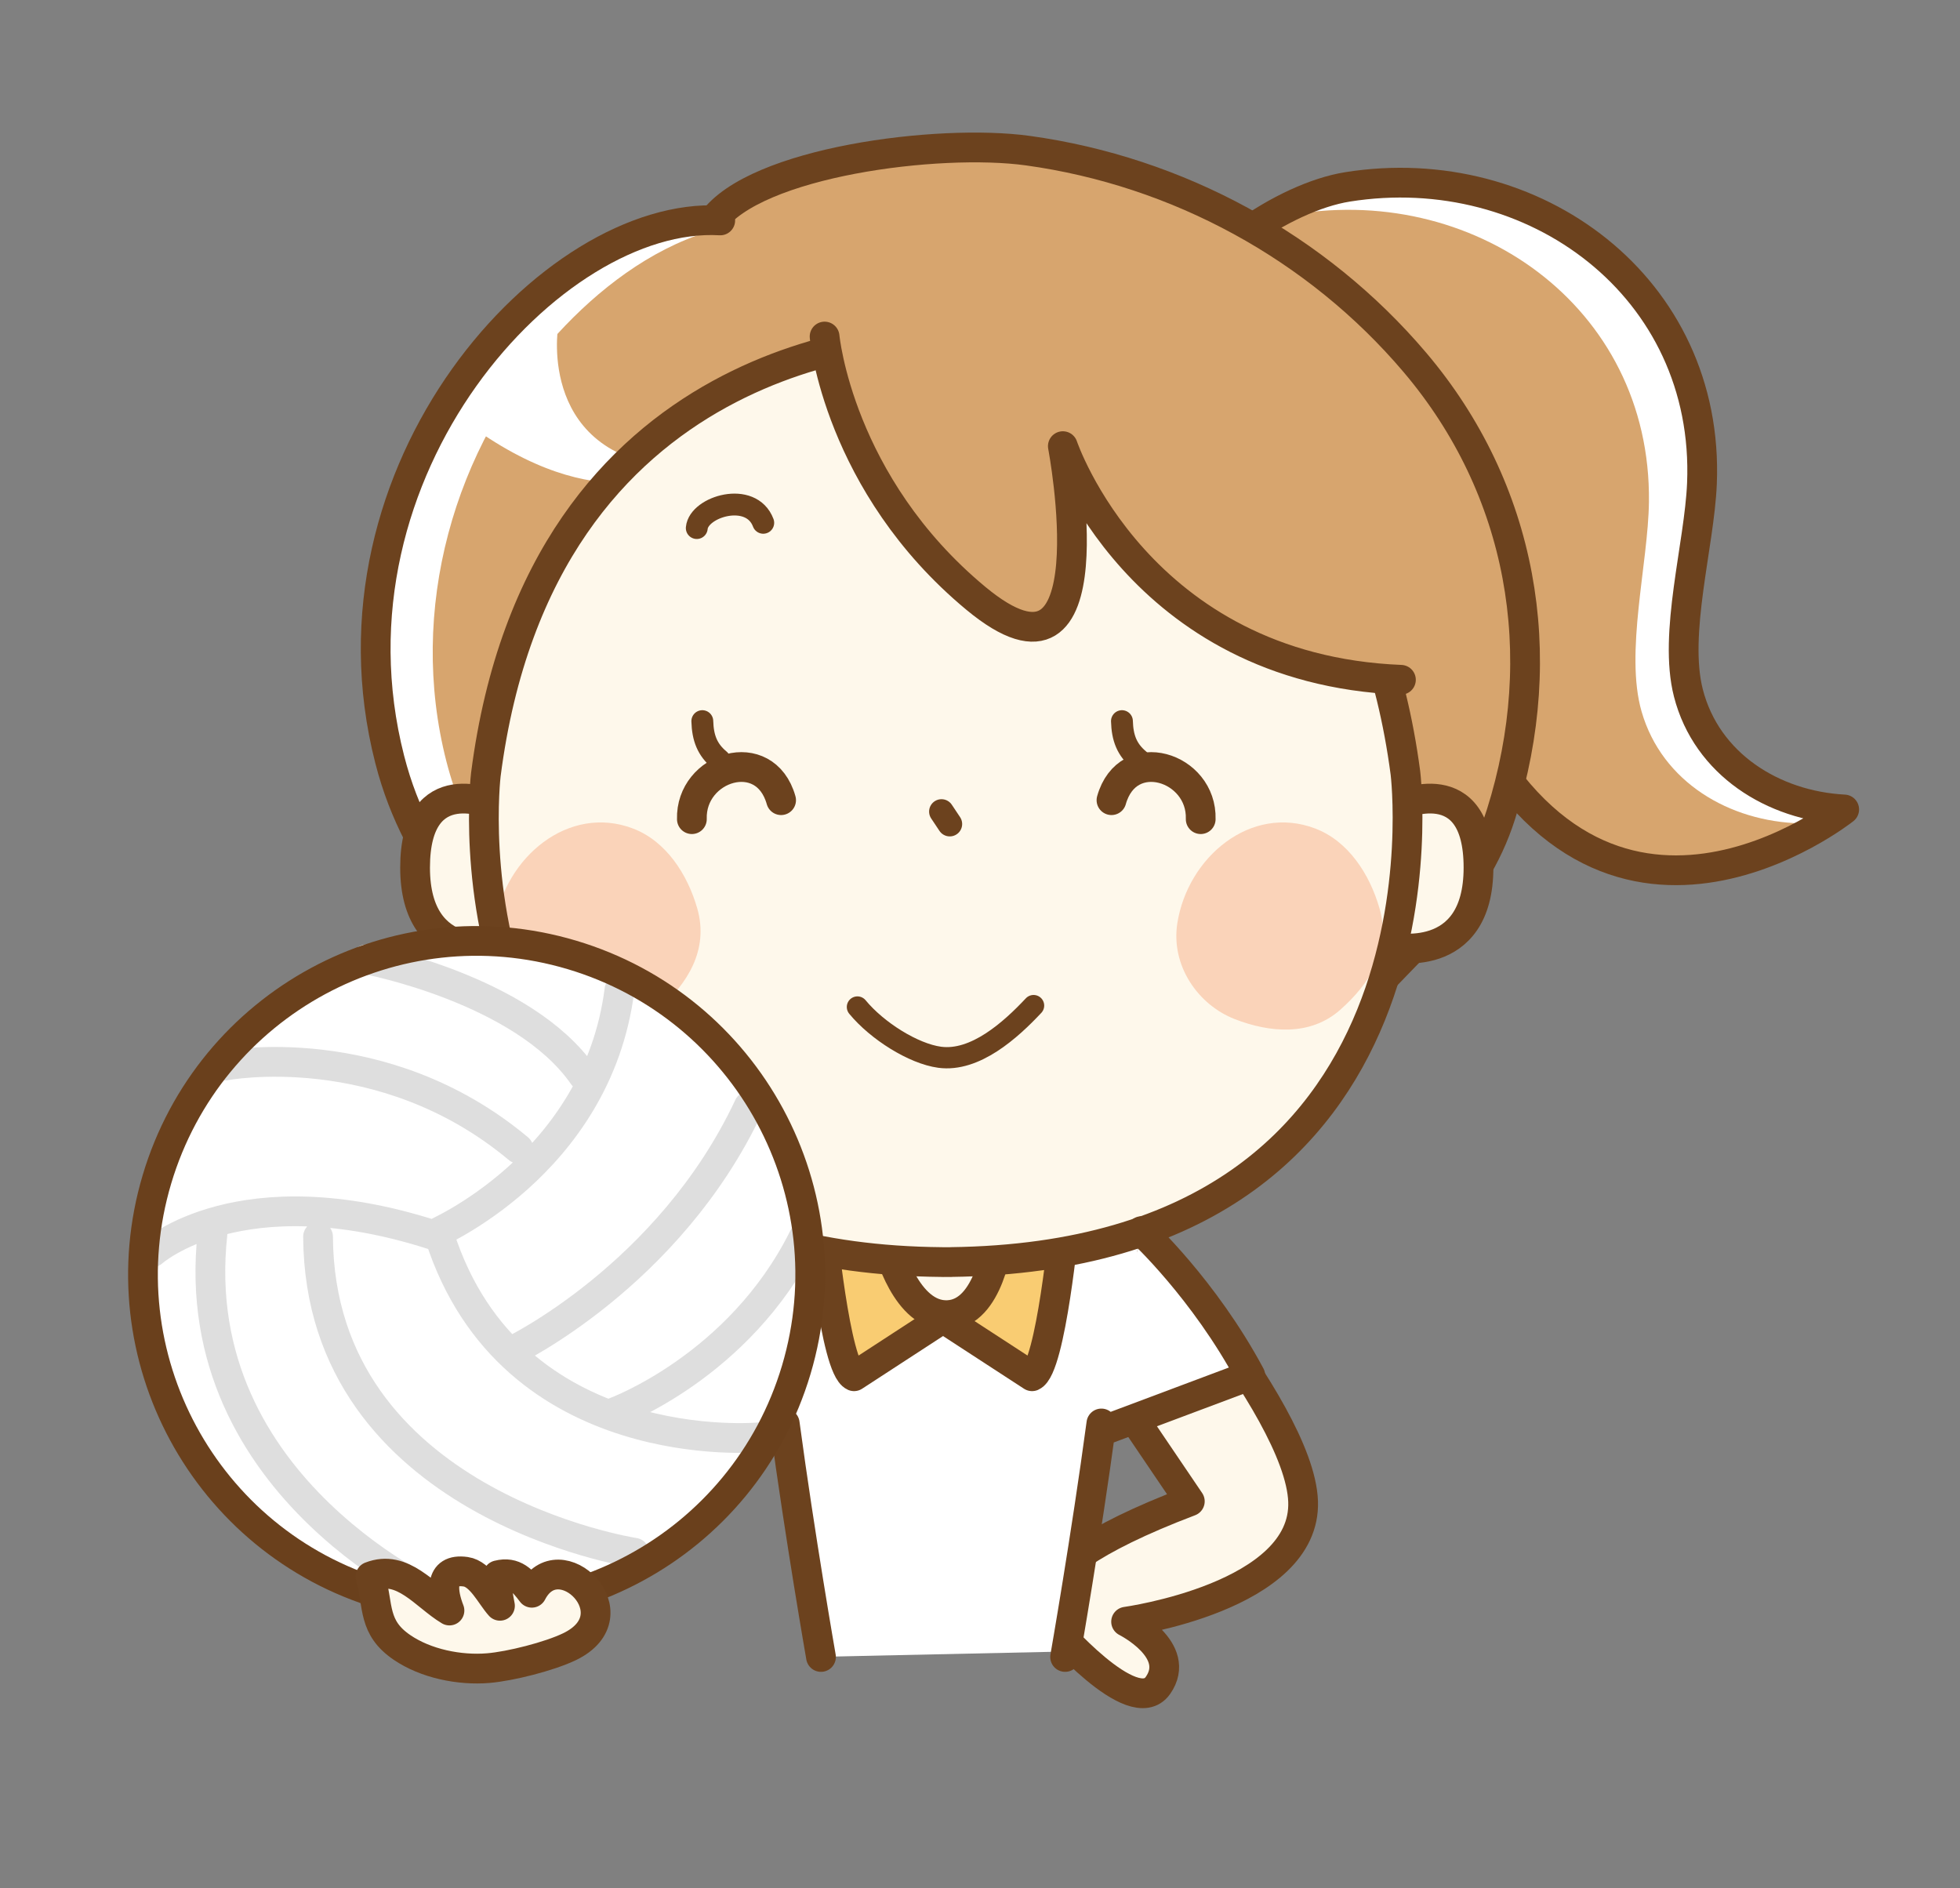 <?xml version="1.0" encoding="UTF-8" standalone="no"?>
<svg
   xmlns:dc="http://purl.org/dc/elements/1.1/"
   xmlns:cc="http://creativecommons.org/ns#"
   xmlns:rdf="http://www.w3.org/1999/02/22-rdf-syntax-ns#"
   xmlns:svg="http://www.w3.org/2000/svg"
   xmlns="http://www.w3.org/2000/svg"
   xmlns:sodipodi="http://sodipodi.sourceforge.net/DTD/sodipodi-0.dtd"
   xmlns:inkscape="http://www.inkscape.org/namespaces/inkscape"
   version="1.1"
   x="0"
   y="0"
   width="830.548"
   height="800"
   viewBox="0 0 830.548 800"
   id="svg141"
   sodipodi:docname="gahag-0070873564.svg"
   inkscape:version="0.92.4 (5da689c313, 2019-01-14)">
  <rect x="0" y="0" width="830.548" height="800" fill="#808080" stroke="none"/>
  <defs
     id="defs145" />
  <sodipodi:namedview
     pagecolor="#ffffff"
     bordercolor="#666666"
     borderopacity="1"
     objecttolerance="10"
     gridtolerance="10"
     guidetolerance="10"
     inkscape:pageopacity="0"
     inkscape:pageshadow="2"
     inkscape:window-width="1920"
     inkscape:window-height="986"
     id="namedview143"
     showgrid="false"
     inkscape:zoom="0.36077031"
     inkscape:cx="584.26153"
     inkscape:cy="910.15066"
     inkscape:window-x="-11"
     inkscape:window-y="-11"
     inkscape:window-maximized="1"
     inkscape:current-layer="svg141" />
  <g
     id="Layer_1"
     transform="translate(-42.772,56.157)">
    <g
       id="g6228">
      <path
         d="m 515.456,453.989 c 0,0 78,85.5 79.5,126 1.5,40.5 -75,51 -75,51 0,0 24,12 13.5,27 -10.5,15 -45,-25.5 -45,-25.5 0,0 -28.5,-19.5 58.5,-52.5 l -31.5,-46.5"
         id="path6224"
         inkscape:connector-curvature="0"
         style="fill:#fef8eb" />
      <path
         d="m 515.456,453.989 c 0,0 78,85.5 79.5,126 1.5,40.5 -75,51 -75,51 0,0 24,12 13.5,27 -10.5,15 -45,-25.5 -45,-25.5 0,0 -28.5,-19.5 58.5,-52.5 l -31.5,-46.5"
         id="path6226"
         inkscape:connector-curvature="0"
         style="fill-opacity:0;stroke:#6c421e;stroke-width:12.609;stroke-linecap:round;stroke-linejoin:round" />
    </g>
    <g
       id="g6256">
      <path
         d="m 387.365,645.933 c 0,0 -26.016,-138.277 -23.538,-175.151 0,0 17.045,-28.803 74.968,-28.803 47.197,0 86.07,31.108 86.07,31.108 0,0 -20.103,142.508 -30.598,170.54"
         id="path6230"
         inkscape:connector-curvature="0"
         style="fill:#ffffff" />
      <g
         id="g6236">
        <path
           d="m 493.948,461.427 c 0,0 -5.838,62.062 -13.839,65.562 l -36.783,-23.94"
           id="path6232"
           inkscape:connector-curvature="0"
           style="fill:#f9cc72" />
        <path
           d="m 493.948,461.427 c 0,0 -5.838,62.062 -13.839,65.562 l -36.783,-23.94"
           id="path6234"
           inkscape:connector-curvature="0"
           style="fill-opacity:0;stroke:#6c421e;stroke-width:12.6;stroke-linecap:round;stroke-linejoin:round" />
      </g>
      <g
         id="g6242">
        <path
           d="m 390.827,461.427 c 0,0 5.84,62.062 13.84,65.562 l 36.781,-23.94"
           id="path6238"
           inkscape:connector-curvature="0"
           style="fill:#f9cc72" />
        <path
           d="m 390.827,461.427 c 0,0 5.84,62.062 13.84,65.562 l 36.781,-23.94"
           id="path6240"
           inkscape:connector-curvature="0"
           style="fill-opacity:0;stroke:#6c421e;stroke-width:12.6;stroke-linecap:round;stroke-linejoin:round" />
      </g>
      <g
         id="g6248">
        <path
           d="m 419.177,472.179 c 0,0 7.478,29.697 25.239,28.91 17.763,-0.787 21.184,-31.719 21.184,-31.719"
           id="path6244"
           inkscape:connector-curvature="0"
           style="fill:#fef8eb" />
        <path
           d="m 419.177,472.179 c 0,0 7.478,29.697 25.239,28.91 17.763,-0.787 21.184,-31.719 21.184,-31.719"
           id="path6246"
           inkscape:connector-curvature="0"
           style="fill-opacity:0;stroke:#6c421e;stroke-width:12.609;stroke-linecap:round;stroke-linejoin:round" />
      </g>
      <path
         d="M 402.794,51.639 C 383.71,36.75 339.41,37.851 316.962,44.855 c -24.648,7.689 -46.28,24.378 -63.547,43.183 -44.323,48.271 -63.463,117.289 -47.121,181.099 7.894,30.826 21.86,47.854 37.5,75"
         id="path6250"
         inkscape:connector-curvature="0"
         style="fill:#ffffff" />
      <path
         d="m 533.383,80.226 c 10.188,-26.562 48.965,-52.901 75.915,-57.199 78.852,-12.572 153.639,42.504 150.17,125.755 -1.087,26.092 -12.198,63.535 -5.741,88.704 7.742,30.168 35.87,47.75 66.018,49.344 0,0 -102.044,81.272 -161.891,-44.835"
         id="path6252"
         inkscape:connector-curvature="0"
         style="fill:#ffffff" />
      <path
         d="m 513.497,94.671 c 9.397,-26.85 47.379,-54.325 74.19,-59.418 78.446,-14.901 154.828,37.941 153.823,121.26 -0.314,26.112 -10.312,63.867 -3.114,88.833 8.63,29.928 37.268,46.669 67.449,47.37 0,0 -90.347,65.101 -153.897,-59.181"
         id="path6254"
         inkscape:connector-curvature="0"
         style="fill:#d7a56e" />
    </g>
    <path
       d="m 537.883,80.226 c 10.188,-26.562 48.965,-52.901 75.915,-57.199 78.852,-12.572 153.639,42.504 150.17,125.755 -1.087,26.092 -12.198,63.535 -5.741,88.704 7.742,30.168 35.87,47.75 66.018,49.344 0,0 -102.044,81.272 -161.891,-44.835"
       id="path6258"
       inkscape:connector-curvature="0"
       style="fill-opacity:0;stroke:#6c421e;stroke-width:12.609;stroke-linecap:round;stroke-linejoin:round" />
    <path
       d="m 344.752,37.677 c 18.012,-25.218 95.645,-35.25 133.65,-29.992 63.421,8.773 122.457,40.828 163.908,89.69 45.537,53.682 57.946,123.689 36.526,191.428 -11.951,37.789 -38.73,55.297 -62.922,84.082"
       id="path6260"
       inkscape:connector-curvature="0"
       style="fill:#d7a56e" />
    <path
       d="m 344.752,37.677 c 18.012,-25.218 95.645,-35.25 133.65,-29.992 63.421,8.773 122.457,40.828 163.908,89.69 45.537,53.682 57.946,123.689 36.526,191.428 -11.951,37.789 -38.73,55.297 -62.922,84.082"
       id="path6262"
       inkscape:connector-curvature="0"
       style="fill-opacity:0;stroke:#6c421e;stroke-width:12.609;stroke-linecap:round;stroke-linejoin:round" />
    <g
       id="g6316">
      <path
         d="m 428.413,48.886 c -19.083,-14.889 -63.384,-13.787 -85.83,-6.784 -24.651,7.689 -46.281,24.378 -63.549,43.184 -44.323,48.271 -63.463,117.289 -47.121,181.099 7.893,30.826 21.861,47.853 37.5,75"
         id="path6264"
         inkscape:connector-curvature="0"
         style="fill:#d7a56e" />
      <path
         d="m 279.238,82.71 c 0,0 -9.008,55.839 52.236,59.439 0,0 -34.225,23.418 -91.864,-19.813"
         id="path6266"
         inkscape:connector-curvature="0"
         style="fill:#ffffff" />
      <g
         id="g6272">
        <path
           d="m 252.287,285.053 c 0,0 -33.624,-15.613 -33.624,26.416 0,42.03 37.227,33.626 37.227,33.626"
           id="path6268"
           inkscape:connector-curvature="0"
           style="fill:#fef8eb" />
        <path
           d="m 252.287,285.053 c 0,0 -33.624,-15.613 -33.624,26.416 0,42.03 37.227,33.626 37.227,33.626"
           id="path6270"
           inkscape:connector-curvature="0"
           style="fill-opacity:0;stroke:#6c421e;stroke-width:12.609;stroke-linecap:round;stroke-linejoin:round" />
      </g>
      <g
         id="g6278">
        <path
           d="m 635.658,285.053 c 0,0 33.624,-15.613 33.624,26.416 0,42.03 -37.226,33.626 -37.226,33.626"
           id="path6274"
           inkscape:connector-curvature="0"
           style="fill:#fef8eb" />
        <path
           d="m 635.658,285.053 c 0,0 33.624,-15.613 33.624,26.416 0,42.03 -37.226,33.626 -37.226,33.626"
           id="path6276"
           inkscape:connector-curvature="0"
           style="fill-opacity:0;stroke:#6c421e;stroke-width:12.609;stroke-linecap:round;stroke-linejoin:round" />
      </g>
      <path
         d="M 637.195,271.377 C 613.19,89.436 460.293,85.821 442.004,86.049 c -18.576,-0.144 -171.129,4.26 -194.488,186.07 0,0 -24.569,204.627 193.363,206.489 v 0.024 c 0.599,-0.008 1.191,-0.015 1.782,-0.021 0.627,0.008 1.248,0.015 1.885,0.015 v -0.03 C 662.479,475.911 637.195,271.377 637.195,271.377"
         id="path6280"
         inkscape:connector-curvature="0"
         style="fill:#fef8eb" />
      <path
         d="m 252.551,335.065 c -2.817,18.043 8.879,34.577 24.288,40.578 14.951,5.834 32.036,7.242 44.628,-3.828 12.481,-10.976 21.839,-25.417 16.751,-43.107 -4.193,-14.533 -13.239,-28.504 -27.294,-33.832 -27.242,-10.317 -54.012,12.207 -58.373,40.189"
         id="path6282"
         inkscape:connector-curvature="0"
         style="fill:#fad3b9" />
      <path
         d="m 541.662,335.065 c -2.818,18.043 8.878,34.577 24.288,40.578 14.951,5.834 32.036,7.242 44.628,-3.828 12.481,-10.976 21.838,-25.417 16.75,-43.107 -4.193,-14.533 -13.239,-28.504 -27.294,-33.832 -27.242,-10.317 -54.011,12.207 -58.372,40.189"
         id="path6284"
         inkscape:connector-curvature="0"
         style="fill:#fad3b9" />
      <path
         d="M 638.322,271.377 C 614.315,89.436 461.42,85.821 443.131,86.049 c -18.578,-0.144 -171.132,4.26 -194.49,186.07 0,0 -24.569,204.627 193.365,206.489 v 0.024 c 0.598,-0.008 1.191,-0.015 1.781,-0.021 0.627,0.008 1.248,0.015 1.885,0.015 v -0.03 c 217.935,-2.685 192.65,-207.219 192.65,-207.219 z"
         id="path6286"
         inkscape:connector-curvature="0"
         style="fill-opacity:0;stroke:#6c421e;stroke-width:12.609;stroke-linecap:round;stroke-linejoin:round" />
      <path
         d="m 441.728,287.729 c 1.171,1.753 2.339,3.507 3.507,5.263"
         id="path6288"
         inkscape:connector-curvature="0"
         style="fill-opacity:0;stroke:#6c421e;stroke-width:10.5;stroke-linecap:round;stroke-linejoin:round" />
      <path
         d="m 338.026,167.594 c 0.811,-9.098 23.039,-15.889 28.171,-2.229"
         id="path6290"
         inkscape:connector-curvature="0"
         style="fill-opacity:0;stroke:#6c421e;stroke-width:9.261;stroke-linecap:round;stroke-linejoin:round" />
      <path
         d="m 347.975,37.244 c -71.062,-4.108 -171.562,105.392 -140.062,228.391 3.117,12.172 7.182,22.194 11.922,31.536"
         id="path6292"
         inkscape:connector-curvature="0"
         style="fill-opacity:0;stroke:#6c421e;stroke-width:12.609;stroke-linecap:round;stroke-linejoin:round" />
      <path
         d="m 636.413,231.885 c -111.532,-4.5 -143.261,-98.999 -143.261,-98.999 0,0 21.486,112.872 -36.838,64.499 C 397.99,149.013 386.467,75.196 386.467,75.196 c 0,0 48.837,-50.997 174.695,4.125 125.858,55.122 75.251,152.564 75.251,152.564"
         id="path6294"
         inkscape:connector-curvature="0"
         style="fill:#d7a56e" />
      <path
         d="m 392.194,86.446 c 0,0 5.796,62.567 64.12,110.939 58.324,48.373 36.838,-64.499 36.838,-64.499 0,0 31.729,94.499 143.26,98.999"
         id="path6296"
         inkscape:connector-curvature="0"
         style="fill-opacity:0;stroke:#6c421e;stroke-width:12.609;stroke-linecap:round;stroke-linejoin:round" />
      <path
         d="m 406.102,370.528 c 8.361,10.152 23.735,19.793 34.834,21.293 15.06,2.035 30.099,-11.528 39.815,-21.891"
         id="path6298"
         inkscape:connector-curvature="0"
         style="fill-opacity:0;stroke:#6c421e;stroke-width:9;stroke-linecap:round;stroke-linejoin:round" />
      <path
         d="m 340.378,249.401 c 0.195,7.06 2.065,12.087 7.278,16.415"
         id="path6300"
         inkscape:connector-curvature="0"
         style="fill-opacity:0;stroke:#6c421e;stroke-width:9.261;stroke-linecap:round;stroke-linejoin:round" />
      <path
         d="m 373.763,282.893 c -6.851,-24.253 -38.483,-14.174 -37.809,8.043"
         id="path6302"
         inkscape:connector-curvature="0"
         style="fill-opacity:0;stroke:#6c421e;stroke-width:12.609;stroke-linecap:round;stroke-linejoin:round" />
      <path
         d="m 518.195,249.401 c 0.196,7.06 2.066,12.087 7.28,16.415"
         id="path6304"
         inkscape:connector-curvature="0"
         style="fill-opacity:0;stroke:#6c421e;stroke-width:9.261;stroke-linecap:round;stroke-linejoin:round" />
      <path
         d="m 513.762,282.893 c 6.851,-24.253 38.482,-14.174 37.808,8.043"
         id="path6306"
         inkscape:connector-curvature="0"
         style="fill-opacity:0;stroke:#6c421e;stroke-width:12.609;stroke-linecap:round;stroke-linejoin:round" />
      <g
         id="g6312">
        <path
           d="m 358.331,465.505 c 0,0 -35.998,24.749 -46.123,61.121 l 62.997,23.624"
           id="path6308"
           inkscape:connector-curvature="0"
           style="fill:#ffffff" />
        <path
           d="m 358.331,465.505 c 0,0 -35.998,24.749 -46.123,61.121 l 62.997,23.624"
           id="path6310"
           inkscape:connector-curvature="0"
           style="fill-opacity:0;stroke:#6c421e;stroke-width:12.609;stroke-linecap:round;stroke-linejoin:round" />
      </g>
      <path
         d="m 526.445,465.505 c 0,0 26.511,24.484 46.124,61.121 l -62.997,23.624"
         id="path6314"
         inkscape:connector-curvature="0"
         style="fill:#ffffff" />
    </g>
    <g
       id="g6326">
      <path
         d="m 494.113,645.933 c 0,0 8.878,-50.735 15.367,-98.937 m -118.816,98.937 c 0,0 -8.879,-50.735 -15.368,-98.937 m 151.149,-81.491 c 0,0 26.511,24.484 46.124,61.121 l -62.997,23.624"
         id="path6318"
         inkscape:connector-curvature="0"
         style="fill-opacity:0;stroke:#6c421e;stroke-width:12.609;stroke-linecap:round;stroke-linejoin:round" />
      <path
         d="m 285.097,348.45 c 74.808,22.292 117.381,101.008 95.089,175.818 C 357.894,599.077 279.178,641.649 204.368,619.357 129.559,597.064 86.987,518.349 109.279,443.54 131.572,368.73 210.287,326.157 285.097,348.45"
         id="path6320"
         inkscape:connector-curvature="0"
         style="fill:#ffffff" />
      <path
         d="m 303.229,542.223 c 0,0 52.739,-19.171 79.965,-73.875 m -123.716,48.093 c 0,0 66.875,-31.96 100.585,-103.846 M 231.97,622.491 c 0,0 -111.1,-47.217 -99.16,-155.913 m 178.762,135.193 c 0,0 -133.365,-20.335 -134.029,-133.938 m 51.526,-0.094 C 259.521,562.59 364.38,552.87 364.38,552.87 M 198.041,350.359 c 0,0 66.375,12.496 91.847,49.219 m -151.681,-4.233 c 0,0 66.662,-12.908 124.246,35.204 m -155.104,43.907 c 0,0 37.293,-33.495 118.735,-7.405 0,0 69.726,-29.294 79.198,-103.853"
         id="path6322"
         inkscape:connector-curvature="0"
         style="fill-opacity:0;stroke:#dedede;stroke-width:12.609;stroke-linecap:round;stroke-linejoin:round" />
      <path
         d="m 285.097,348.45 c 74.808,22.292 117.381,101.008 95.089,175.818 C 357.894,599.077 279.178,641.649 204.368,619.357 129.559,597.064 86.987,518.349 109.279,443.54 131.572,368.73 210.287,326.157 285.097,348.45 Z"
         id="path6324"
         inkscape:connector-curvature="0"
         style="fill-opacity:0;stroke:#6a401c;stroke-width:12.6;stroke-linecap:round;stroke-linejoin:round" />
    </g>
    <path
       d="m 268.139,618.72 c 11.463,-22.279 43.878,9.387 15.982,22.855 -8.537,4.123 -25.111,8.317 -34.498,9.088 -12.136,0.997 -26.421,-1.868 -36.56,-8.808 -12.32,-8.432 -9.868,-17.291 -13.296,-29.997 13.732,-5.361 23.049,8.176 33.464,14.398 -2.859,-7.296 -4.794,-18.11 6.889,-16.432 6.378,0.916 10.545,10.015 14.513,14.423 -0.838,-4.183 -1.551,-8.455 -0.859,-12.944 7.017,-1.775 10.567,2.362 14.365,7.417"
       id="path6328"
       inkscape:connector-curvature="0"
       style="fill:#fef8eb" />
    <path
       d="m 268.139,618.72 c 11.463,-22.279 43.878,9.387 15.982,22.855 -8.537,4.123 -25.111,8.317 -34.498,9.088 -12.136,0.997 -26.421,-1.868 -36.56,-8.808 -12.32,-8.432 -9.868,-17.291 -13.296,-29.997 13.732,-5.361 23.049,8.176 33.464,14.398 -2.859,-7.296 -4.794,-18.11 6.889,-16.432 6.378,0.916 10.545,10.015 14.513,14.423 -0.838,-4.183 -1.551,-8.455 -0.859,-12.944 7.017,-1.775 10.567,2.362 14.365,7.417 z"
       id="path6330"
       inkscape:connector-curvature="0"
       style="fill-opacity:0;stroke:#6c421e;stroke-width:12.609;stroke-linecap:round;stroke-linejoin:round" />
  </g>
</svg>
